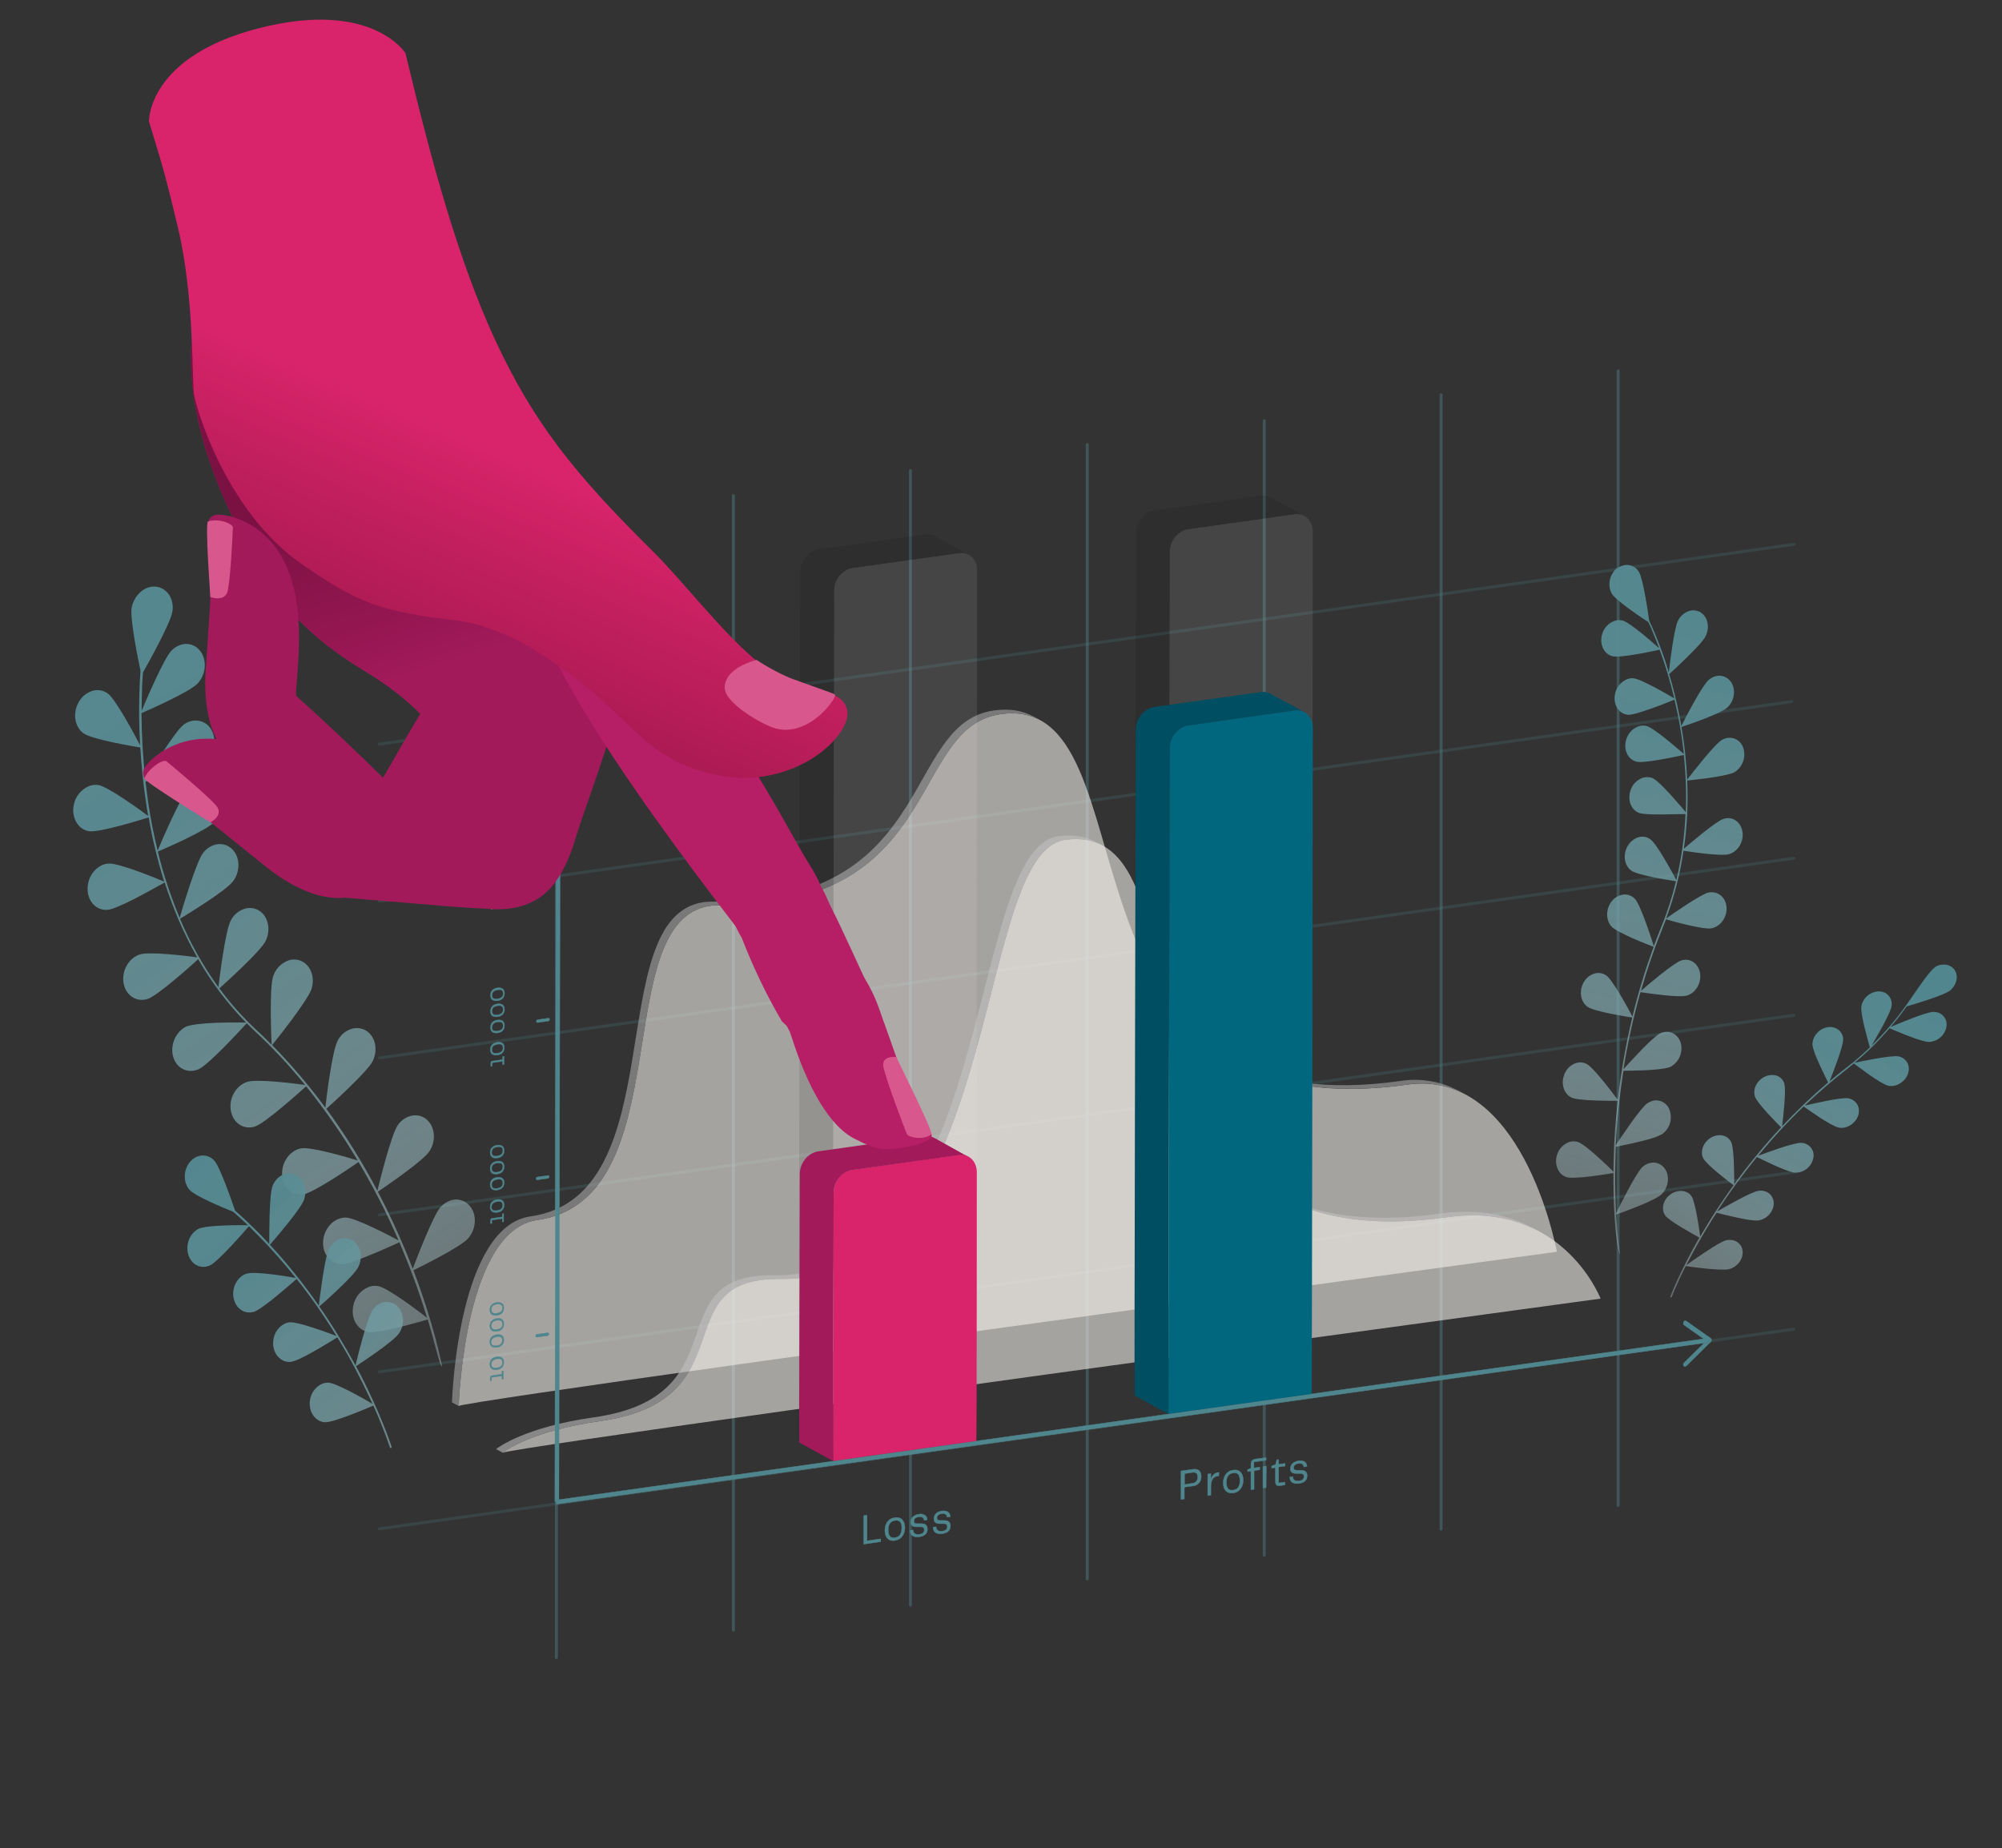<?xml version="1.0" encoding="utf-8"?>
<!-- Generator: Adobe Illustrator 23.0.6, SVG Export Plug-In . SVG Version: 6.00 Build 0)  -->
<svg version="1.1" id="Calque_1" xmlns="http://www.w3.org/2000/svg" xmlns:xlink="http://www.w3.org/1999/xlink" x="0px" y="0px"
	 viewBox="0 0 1200 1108" style="enable-background:new 0 0 1200 1108;" xml:space="preserve">
<rect x="0" y="0" width="1200" height="1108" fill="#333333" stroke="none"/>
<style type="text/css">
	.st0{opacity:0.4;}
	.st1{fill:none;stroke:#4F868E;stroke-width:1.78;stroke-linecap:round;stroke-miterlimit:10;}
	
		.st2{opacity:0.5;fill:none;stroke:#4F868E;stroke-width:1.78;stroke-linecap:round;stroke-miterlimit:10;enable-background:new    ;}
	.st3{fill:url(#SVGID_1_);}
	.st4{fill:url(#SVGID_2_);}
	.st5{fill:url(#SVGID_3_);}
	.st6{fill:url(#SVGID_4_);}
	.st7{opacity:0.6;}
	.st8{fill:#F2EEEA;}
	.st9{fill:#A8A8A8;}
	.st10{fill:#BFBFBF;}
	.st11{fill:#4F868E;stroke:#4F868E;stroke-width:0.22;stroke-miterlimit:10;}
	.st12{opacity:0.1;}
	.st13{fill:#D9246B;}
	.st14{fill:#A31A5A;}
	.st15{fill:#00677F;}
	.st16{fill:#004E61;}
	.st17{fill:url(#SVGID_5_);}
	.st18{fill:#B61E65;}
	.st19{fill:#D8578D;}
	.st20{fill:url(#SVGID_6_);}
</style>
<g>
	<g>
		<g class="st0">
			<line class="st1" x1="333.5" y1="313.5" x2="333.5" y2="993.7"/>
			<line class="st1" x1="439.6" y1="297.1" x2="439.6" y2="977.2"/>
			<line class="st1" x1="545.7" y1="282.1" x2="545.7" y2="962.3"/>
			<line class="st1" x1="651.7" y1="266.5" x2="651.7" y2="946.6"/>
			<line class="st1" x1="757.8" y1="252.2" x2="757.8" y2="932.4"/>
			<line class="st1" x1="863.8" y1="236.6" x2="863.8" y2="916.7"/>
			<line class="st1" x1="969.9" y1="222.4" x2="969.9" y2="902.5"/>
		</g>
		<g class="st0">
			<line class="st2" x1="227.4" y1="916.5" x2="1075.1" y2="796.8"/>
			<line class="st2" x1="227.4" y1="822.4" x2="1075.2" y2="702.7"/>
			<line class="st2" x1="227.4" y1="728.3" x2="1075.2" y2="608.6"/>
			<line class="st2" x1="227.4" y1="634.2" x2="1075.2" y2="514.5"/>
			<line class="st2" x1="227.4" y1="540.2" x2="1073.9" y2="420.6"/>
			<line class="st2" x1="227.4" y1="446.1" x2="1075.4" y2="326.3"/>
		</g>
		
			<linearGradient id="SVGID_1_" gradientUnits="userSpaceOnUse" x1="-89.999" y1="820.47" x2="370.601" y2="98.54" gradientTransform="matrix(1 0 0 -1 0 1016)">
			<stop  offset="0" style="stop-color:#4F868E"/>
			<stop  offset="0.23" style="stop-color:#538890;stop-opacity:0.98"/>
			<stop  offset="0.4" style="stop-color:#5E9098;stop-opacity:0.91"/>
			<stop  offset="0.54" style="stop-color:#719EA4;stop-opacity:0.8"/>
			<stop  offset="0.68" style="stop-color:#8DB0B6;stop-opacity:0.65"/>
			<stop  offset="0.8" style="stop-color:#B0C9CC;stop-opacity:0.45"/>
			<stop  offset="0.92" style="stop-color:#DBE6E8;stop-opacity:0.2"/>
			<stop  offset="1" style="stop-color:#FFFFFF;stop-opacity:0"/>
		</linearGradient>
		<path class="st3" d="M88.8,352.2c1.5-0.5,3.1-0.7,4.7-0.5c6.7,0.7,11.1,7.5,9.8,15.1c-1.1,6.7-14.2,30.4-17.6,36.3
			c-0.3,3.4-0.8,11.6-0.8,23c2.7-6.5,13.3-31.2,17.8-36c1.5-1.6,3.4-2.8,5.4-3.5c4.3-1.5,9-0.1,11.8,3.5c4.3,5.4,3.7,14.2-1.5,19.7
			c-4.7,5-29.2,15.8-33.6,17.7c0.1,13.4,0.9,26.8,2.3,40.1c3.1-5.2,17.7-29.1,22.9-33.1c1.1-0.9,2.4-1.6,3.8-2
			c5-1.7,10.6,0.5,13,5.2c3.4,6.2,1.5,15-4.4,19.4c-1.8,1.3-5.7,2.9-10.3,4.5c-9.4,3.2-21.9,6.2-24.9,6.9c0.5,4,1,8.1,1.6,12.4
			c1.5,10,3.4,19.7,5.7,29c2.2-5.3,13.5-31.7,18.2-36.6c1.5-1.6,3.3-2.8,5.4-3.5c4.3-1.6,9.1-0.2,11.9,3.4
			c4.3,5.4,3.6,14.2-1.6,19.7c-4.8,5-29.7,15.9-33.8,17.6c3.3,13.6,7.7,26.8,13.1,39.7c1.5-5.2,9.8-33.1,13.9-38.7
			c1.7-2.3,4-4,6.6-4.9c3.7-1.3,7.8-0.5,10.7,2.2c5,4.6,5.4,13.4,0.8,19.5c-4.2,5.7-28.1,20.2-31.8,22.5c6.1,14.5,13.8,28.2,23,41
			c0.8-6.7,4.2-33.6,7.3-39.7c1.6-3.4,4.5-5.9,8-7.2c2.9-1,6.1-0.7,8.8,0.8c5.8,3.4,7.6,11.7,4.1,18.6c-3.2,6.2-23.4,24.4-27.6,28.2
			c6.5,8.9,13.8,17.1,21.8,24.6c3.3,3,6.4,6.1,9.5,9.2c-0.2-4.2-1.4-34,0.9-40.9c1.3-4.4,4.7-8,9.1-9.6c2.2-0.8,4.6-0.8,6.8-0.1
			c6.3,2.1,9.5,9.8,7.1,17.2c-2.3,7-21.4,30.9-23.6,33.6c11.5,11.7,22.2,24.3,31.9,37.5c0.7-6.3,4.1-33.8,7.3-39.9
			c1.6-3.4,4.5-6,8.1-7.2c2.9-1,6.1-0.7,8.8,0.8c5.8,3.4,7.6,11.7,4.1,18.6c-3.2,6.2-23.8,24.9-27.7,28.4
			c11.4,15.6,21.6,32,30.6,49.1c1.4-5.8,8.3-33.4,12.1-39.1c1.7-2.6,4.2-4.5,7.1-5.5c3.5-1.2,7.4-0.6,10.2,1.8
			c5.2,4.3,6,13,1.7,19.3c-3.9,5.8-26.8,21.4-30.8,24.1c6.6,12.6,12,24.4,16.4,35c1.6,3.8,3.1,7.6,4.5,11.2
			c2.4-6.3,12.2-31.9,16.6-36.9c1.6-1.8,3.6-3.2,5.9-4c4.1-1.5,8.6-0.3,11.5,3c4.6,5.2,4.2,14-0.8,19.7
			c-4.5,5.1-27.9,16.7-32.8,19.1c12.7,33.5,17.2,57.4,17.2,57.7c-1.3,0.2-3.4-10.7-8.6-28.2c-4.5,1.3-29.7,8.6-35.7,7.5
			c-6.6-1.2-10.6-8.3-8.9-15.9c1-5.1,4.6-9.4,9.5-11.2c1.7-0.6,3.6-0.7,5.4-0.4c5.8,1,24.8,15.5,29.3,19c-3.4-11.2-8.1-24.9-14.4-40
			c-0.7-1.7-1.5-3.5-2.2-5.3c-3.5,1.6-17.8,8.2-27.4,11.4c-2.4,0.9-4.8,1.5-7.4,1.7c-6.7-0.1-11.6-6.4-10.9-14.1
			c0.6-6.2,4.6-11.5,9.8-13.2c1.2-0.4,2.4-0.6,3.7-0.6c5.9,0.1,26.5,10.9,31.7,13.7c-7-16.2-15-31.9-24-47
			c-4.1,2.9-24.2,16.5-31.6,19c-0.4,0.1-0.8,0.2-1.2,0.3c-6.8,1.2-12.6-4-13-11.6c-0.4-7,3.9-13.5,9.8-15.5c0.5-0.2,1.1-0.3,1.7-0.4
			c5.9-1,28.2,5.5,33.8,7.3c-9.2-15.5-19.6-30.4-30.9-44.5c-3.9,3.5-24.6,22.1-30.6,24.1c-6.7,2.2-13.1-1.9-14.5-9.3
			s2.9-15.1,9.6-17.4c5.9-2,29.2,1,34.9,1.8c-9.4-11.5-19.5-22.4-30.4-32.5c-1.6-1.5-3.1-3-4.6-4.5c-3.1,3.4-22.8,24.8-28.7,27.5
			c-0.4,0.2-0.9,0.4-1.3,0.5c-6.1,2-12.2-1.3-14.1-7.9c-2-7.1,1.6-15.2,8-18.2c7.9-2.7,30.9-2.4,35.7-2.3
			c-11.2-11.4-20.8-24.2-28.7-38c-4.7,4.3-24.3,21.8-30.2,23.8c-6.7,2.2-13.1-1.9-14.5-9.2s2.9-15.2,9.6-17.4
			c5.7-1.9,28.1,0.8,34.5,1.7c-4.1-7.2-7.7-14.5-11-22.1c-3.1-7.3-6-15-8.5-22.8c-3.4,1.9-22.4,12.8-31.2,15.7c-1,0.4-2,0.6-3,0.7
			c-6.8,0.6-12.2-5.2-12-12.9c0.1-6.6,4.3-12.5,9.8-14.3c0.9-0.3,1.8-0.5,2.7-0.5c6.1-0.5,29.1,9,33.4,10.8
			c-3.9-12.6-7.1-25.5-9.3-38.5c-4.4,1.4-29.6,9.2-35.7,8.3c-6.6-1-10.7-8.1-9.2-15.7c0.9-5.2,4.6-9.6,9.5-11.5
			c1.7-0.6,3.5-0.7,5.2-0.5c5.9,0.9,25.8,15.5,29.9,18.5c-0.5-2.7-0.9-5.5-1.3-8.2c-1.8-11.7-2.8-22.8-3.4-32.8
			c-4.4-0.7-29.3-4.9-34.2-8.6c-5.4-4-6.5-12.6-2.4-19.2c1.7-2.8,4.3-4.9,7.4-6c3.3-1.2,7-0.6,9.8,1.5c4.7,3.5,16.3,25.2,19.3,31
			c-0.9-14.9-0.8-29.8,0.2-44.7c-1.6-7.5-6.4-31.4-5.3-37.9C80.1,358.5,84,353.8,88.8,352.2z"/>
		
			<linearGradient id="SVGID_2_" gradientUnits="userSpaceOnUse" x1="1056.756" y1="848.845" x2="916.287" y2="151.415" gradientTransform="matrix(1 0 0 -1 0 1016)">
			<stop  offset="0" style="stop-color:#4F868E"/>
			<stop  offset="0.23" style="stop-color:#538890;stop-opacity:0.98"/>
			<stop  offset="0.4" style="stop-color:#5E9098;stop-opacity:0.91"/>
			<stop  offset="0.54" style="stop-color:#719EA4;stop-opacity:0.8"/>
			<stop  offset="0.68" style="stop-color:#8DB0B6;stop-opacity:0.65"/>
			<stop  offset="0.8" style="stop-color:#B0C9CC;stop-opacity:0.45"/>
			<stop  offset="0.92" style="stop-color:#DBE6E8;stop-opacity:0.2"/>
			<stop  offset="1" style="stop-color:#FFFFFF;stop-opacity:0"/>
		</linearGradient>
		<path class="st4" d="M972.5,339.1c3.8-1.3,8,0.3,9.9,3.8c2.4,4,5.3,23.1,6.1,29.1c4.7,10.1,8.7,20.5,11.8,31.2
			c0.6-5.5,3.1-26.4,5.5-31.1c1.3-2.7,3.7-4.8,6.5-5.8c2.2-0.7,4.7-0.5,6.7,0.6c4.6,2.6,6.1,9.1,3.3,14.6c-2.5,5-18.9,20-21.8,22.6
			c2.2,7.3,4.3,15.6,6.1,24.7c0.4,2.2,0.8,4.3,1.2,6.4c2.1-4.2,12.3-24,16.3-27.5c1.1-1,2.4-1.7,3.8-2.2c3.6-1.2,7.6,0.2,9.7,3.4
			c3.1,4.6,2,11.5-2.4,15.4c-4,3.6-23.9,10.4-27.3,11.5c1.8,10.4,2.9,21,3.4,31.6c2.6-3.4,16.3-21.2,20.8-23.8
			c0.6-0.4,1.3-0.7,2-0.9c4.4-1.4,9.1,0.9,10.7,5.3c2,5.5-0.1,11.7-5.1,14.9c-0.7,0.4-1.5,0.7-2.3,0.9c-6.9,2.2-23.2,3.8-26.1,4.1
			c0.3,6.8,0.3,13.5,0,20.1c-0.3,7-1,14-2,20.8c4.3-3.7,19.3-16.5,23.8-17.9c5.3-1.7,10.3,1.7,11.3,7.6s-2.5,11.8-7.8,13.5
			c-4.7,1.5-23-1.3-27.5-2c-2,13.8-5.5,27.4-10.4,40.6c3.3-2.3,19.5-13.7,25.1-15.5c6-1.2,10.6,2.8,11.1,8.7
			c0.4,5.6-3.1,10.9-7.9,12.4c-0.3,0.1-0.7,0.2-1,0.3c-4.9,1-24.4-4.5-27.4-5.4c-0.7,1.8-1.4,3.6-2.1,5.4
			c-5,12.3-9.3,24.8-12.9,37.5c3.8-3.3,19.5-16.7,24.1-18.2c5.3-1.7,10.3,1.7,11.3,7.5s-2.5,11.9-7.8,13.5c-4.8,1.5-24.2-1.5-27.9-2
			c-4.3,15.2-7.7,30.6-10.2,46.2c3.5-3.9,17.5-19.4,22-21.5c0.4-0.2,0.8-0.4,1.3-0.5c4.7-1.5,9.4,1,11,6.1c1.6,5.7-1,11.7-6.2,14.5
			c-0.3,0.1-0.6,0.3-0.9,0.3c-5.8,1.9-23.6,2-27.2,2c-2.3,14.8-3.9,29.7-4.6,44.6c3-4.5,14.7-22.1,18.8-25c0.8-0.6,1.8-1.1,2.8-1.4
			c4.1-1.4,8.5,0.6,10.3,4.5c2.4,5.4,0.8,11.7-4,15.2c-1.8,1-3.7,1.8-5.6,2.4c-7.5,2.4-19.4,4.7-22.2,5.3c-0.1,1.6-0.2,3.2-0.2,4.8
			c-0.5,13.7-0.2,25.5,0.3,35c2.3-4.7,11.9-24,15.7-27.6c1.1-1.1,2.5-1.9,3.9-2.3c3.6-1.2,7.5,0.1,9.6,3.2
			c3.2,4.5,2.2,11.5-2.1,15.5c-3.9,3.7-23.6,10.8-27.1,12c0.8,14.8,2.3,23.5,2.3,23.6c-1.1,0.1-4.2-18.8-3.9-48.5
			c-4.1,0.7-23.6,3.9-28.1,2.5c-5-1.6-7.5-7.6-5.7-13.4c1.1-3.6,3.8-6.4,7.3-7.7c1.7-0.5,3.5-0.5,5.2,0c4.4,1.4,18,14.5,21.3,17.8
			c0-3.2,0.1-6.6,0.2-10c0.3-9.5,1-20.5,2.4-32.5c-3.5,0-23.7,0.2-27.9-2c-4.7-2.4-6.4-8.8-3.9-14.4c1.3-2.9,3.7-5.2,6.7-6.2
			c2.1-0.7,4.4-0.5,6.4,0.5c4.2,2.1,16.2,18.2,18.7,21.5c1.9-16.6,4.8-33.1,8.7-49.3c-3.7-0.6-23.1-3.6-26.9-6.5
			c-4.3-3.1-5.2-9.9-2-15c1.4-2.3,3.5-4,6-4.8c2.5-0.8,5.3-0.4,7.5,1.2c3.8,2.8,13.4,20.5,15.5,24.5c3.4-14.2,7.7-28.1,12.7-41.8
			c-2.2-0.8-21.9-8.4-25.3-12.2c-3.6-4-3.4-11,0.5-15.5c1.3-1.5,2.9-2.6,4.8-3.2c3.2-1.1,6.7-0.2,8.9,2.3
			c3.4,3.7,10.3,25.2,11.2,28.2c1.4-3.7,2.8-7.4,4.3-11.1c3.7-9,6.7-18.3,9-27.8c-4-0.6-23-3.6-26.8-6.4c-4.3-3.1-5.2-9.9-2-15
			c1.4-2.3,3.5-4,6-4.9c2.6-0.9,5.4-0.4,7.5,1.2c3.8,2.7,13.2,20,15.5,24.3c3.1-12.9,4.9-26.1,5.5-39.4c-3.2-0.3-23.8,1-28.2-0.9
			c-4.8-2.1-6.8-8.4-4.5-14.1c1.2-3.2,3.8-5.6,7-6.8c1.9-0.6,4.1-0.6,6,0.2c4.4,1.9,17.4,17.5,19.9,20.4c0.4-11.4,0-22.9-1.2-34.3
			c-3.3,0.7-23.7,5.2-28.4,4c-5.1-1.3-7.9-7.1-6.2-13c1-3.8,3.8-6.9,7.5-8.2c1.5-0.5,3.2-0.6,4.7-0.2c4.6,1.2,19.4,14.2,22.4,16.8
			c-0.8-7.7-2-15.4-3.5-23.1c-0.7-3.3-1.4-6.4-2.1-9.5c-2.3,1-11.9,4.9-19.3,7.2c-3.7,1.2-6.8,2-8.4,1.9c-5.3-0.3-8.9-5.5-8.1-11.5
			c0.5-4.5,3.5-8.4,7.8-10c1-0.3,2.1-0.5,3.2-0.4c4.7,0.3,21.2,10,24.7,12.1c-2.4-9.9-5.3-19.7-8.8-29.2c-3.6,0.8-23.6,5.1-28.3,3.9
			c-5.1-1.3-7.9-7.2-6.2-13.1c1-3.8,3.8-6.8,7.5-8.1c1.5-0.5,3.2-0.6,4.8-0.2c4.4,1.1,18.3,13.4,21.9,16.6c-3-8-5.4-13.5-6.5-15.7
			c-3.9-2.5-19.3-12.8-21.8-16.9c-2.9-4.8-1.5-11.7,3-15.4C970.1,340.2,971.3,339.5,972.5,339.1z"/>
		
			<linearGradient id="SVGID_3_" gradientUnits="userSpaceOnUse" x1="1188.693" y1="498.898" x2="970.693" y2="189.268" gradientTransform="matrix(1 0 0 -1 0 1016)">
			<stop  offset="0" style="stop-color:#4F868E"/>
			<stop  offset="0.23" style="stop-color:#538890;stop-opacity:0.98"/>
			<stop  offset="0.4" style="stop-color:#5E9098;stop-opacity:0.91"/>
			<stop  offset="0.54" style="stop-color:#719EA4;stop-opacity:0.8"/>
			<stop  offset="0.68" style="stop-color:#8DB0B6;stop-opacity:0.65"/>
			<stop  offset="0.8" style="stop-color:#B0C9CC;stop-opacity:0.45"/>
			<stop  offset="0.92" style="stop-color:#DBE6E8;stop-opacity:0.2"/>
			<stop  offset="1" style="stop-color:#FFFFFF;stop-opacity:0"/>
		</linearGradient>
		<path class="st5" d="M1167,578.4c1.8,0.4,3.4,1.4,4.5,2.9c2.7,3.8,1.3,9.4-2.9,12.7c-3.8,2.8-21.5,8.1-25.7,9.3
			c-3.1,4.3-6.3,8.4-9.7,12.4c4.3-1.9,21.3-9,25.6-9.1c0.7,0,1.4,0.1,2.1,0.2c3.9,0.8,6.5,4.6,5.8,8.6c-0.8,5.1-5.1,8.9-10.3,9.2
			c-0.8,0-1.7-0.1-2.5-0.3c-6.3-1.4-18.8-6.8-21.3-7.9c-6.4,7.5-13.4,14.4-21,20.7c3.9-0.8,22.3-4.7,26.5-3.8
			c4.8,1.1,7.2,5.7,5.5,10.5s-7,8-11.7,7.1c-4.5-1-18.6-11.8-20.7-13.4c-1.3,1.1-2.6,2.1-3.9,3.2c-8.9,6.9-17.4,14.3-25.6,22.1
			c4.3-1,22.1-5.2,26.3-4.4c4.9,1.1,7.3,5.6,5.8,10.3s-6.8,8.2-11.6,7.3c-4.8-1-18.5-10.9-21.1-12.7c-9.7,9.3-18.8,19.2-27.3,29.6
			c4.5-1.7,21.5-8,25.8-7.8c0.5,0,1.1,0.1,1.6,0.2c4,0.9,6.6,4.8,5.7,8.9c0,0,0,0.1,0,0.1c-1.1,5.1-5.5,8.7-10.7,8.7
			c-0.5,0-1-0.1-1.5-0.2c-5.7-1.3-18.8-7.8-21.6-9.2c-8.6,10.5-16.6,21.4-23.9,32.7c4.1-2.4,20.2-11.7,24.7-12.4
			c1.1-0.2,2.3-0.2,3.4,0.1c3.5,0.7,5.9,3.8,5.9,7.3c0,4.9-4,9.5-9.1,10.3c-2.5,0.4-8.7-0.7-14.4-2c-4.9-1.1-9.4-2.2-10.8-2.6
			c-0.9,1.4-1.8,2.8-2.7,4.2c-6.5,10.4-11.6,19.7-15.4,27.2c3.8-2.7,19.2-13.6,23.6-14.8c1.4-0.4,2.9-0.4,4.3-0.1
			c3.1,0.6,5.5,3.2,5.8,6.3c0.6,4.8-3,9.7-8,11c-4.6,1.2-22.8-1.3-26.1-1.8c-5.7,11.3-8.3,18.3-8.3,18.4c-0.1,0.3-0.4,0.4-0.6,0.4
			c-0.2-0.1-0.4-0.3-0.3-0.5c0,0,0,0,0-0.1c0.1-0.2,5.5-14.5,17.4-35.3c-2.9-1.6-18.2-9.9-20.5-13.3c-2.6-3.8-1.2-9.5,3.2-12.6
			c2.3-1.7,5.2-2.4,8-1.9c1.9,0.4,3.5,1.4,4.6,3c2.3,3.3,4.7,20.1,5.2,24.2c2-3.4,4.1-6.9,6.4-10.6c3.8-6.1,8.4-12.9,13.6-20.2
			c-2.6-1.9-16.4-12.4-18.2-16.2c-2-4.2,0.1-9.7,4.8-12.4c2.1-1.2,4.6-1.7,6.9-1.2c2.2,0.5,4.1,1.9,5.1,4c1.8,3.7,1.8,21.1,1.8,25.2
			c8.7-11.9,18-23.3,28.1-34.1c-2.3-2.3-14.4-14.4-15.7-18.5c-1.4-4.5,1.3-9.8,6.2-12c1.8-0.8,3.9-1.1,5.9-0.7
			c2.6,0.5,4.7,2.4,5.5,4.9c1.3,3.9-0.8,21.5-1.3,25.7c8.7-9.3,17.9-18.1,27.6-26.3c-1.5-3-9.3-18.3-9.4-22.7
			c-0.1-4.9,3.9-9.5,9-10.4c1.1-0.2,2.3-0.2,3.5,0.1c3.4,0.7,5.9,3.7,5.9,7.2c0.1,4.2-6.4,20.7-8.2,25.2c3.4-2.9,6.9-5.8,10.6-8.6
			c4.7-3.7,9.3-7.6,13.6-11.8c-0.9-3.2-5.8-20.1-5.1-24.6c0.9-5.1,5.3-8.8,10.4-9c0.7,0,1.3,0.1,1.9,0.2c4,0.8,6.5,4.7,5.8,8.7
			c-0.6,4.1-9.1,18.8-12,23.7c7.8-7.7,15-16,21.3-25c3.6-5.1,12.8-19.1,16.3-21.7C1161.2,578.5,1164.2,577.9,1167,578.4z"/>
		
			<linearGradient id="SVGID_4_" gradientUnits="userSpaceOnUse" x1="669.504" y1="-253.012" x2="855.694" y2="-718.502" gradientTransform="matrix(0.94 -0.33 -0.33 -0.94 -678.01 590.05)">
			<stop  offset="0" style="stop-color:#4F868E"/>
			<stop  offset="0.23" style="stop-color:#538890;stop-opacity:0.98"/>
			<stop  offset="0.4" style="stop-color:#5E9098;stop-opacity:0.91"/>
			<stop  offset="0.54" style="stop-color:#719EA4;stop-opacity:0.8"/>
			<stop  offset="0.68" style="stop-color:#8DB0B6;stop-opacity:0.65"/>
			<stop  offset="0.8" style="stop-color:#B0C9CC;stop-opacity:0.45"/>
			<stop  offset="0.92" style="stop-color:#DBE6E8;stop-opacity:0.2"/>
			<stop  offset="1" style="stop-color:#FFFFFF;stop-opacity:0"/>
		</linearGradient>
		<path class="st6" d="M117.6,693.6c3.7-1.8,8.1-0.9,10.8,2.1c3.5,3.8,10.7,24.8,12.5,30c7.3,6.5,14.2,13.2,20.5,20
			c0-5-0.1-29,1.9-34.5c1-3,3.2-5.5,6-6.9c2.3-1.2,5.1-1.2,7.5-0.2c5.2,2.2,7.6,9,5.4,15.2c-2,5.6-17.6,23.7-20.4,26.9
			c10.6,11.5,20.4,23.7,29.3,36.5c0.6-5,3.5-28.9,6.1-34.1c1.1-2.3,3-4.2,5.3-5.4c2.8-1.4,6.1-1.2,8.8,0.4
			c4.9,3.1,6.4,10.3,3.4,16.1c-2.7,5.3-20.2,20.8-23.3,23.5c7.9,11.4,15.1,23.2,21.7,35.4c1.1-4.6,6.9-28.4,10.2-33.2
			c1.1-1.7,2.7-3.1,4.5-4c3.3-1.6,7.3-1.1,10,1.3c4.4,3.9,5,11.3,1.4,16.6c-3.3,4.9-22.6,17.6-25.8,19.7
			c14.7,27.5,21.2,48,21.3,48.2c0.1,0.3,0,0.7-0.3,0.8c-0.3,0.1-0.6,0-0.7-0.3c0,0,0,0,0-0.1c-2.9-8.5-6.2-16.8-9.9-25
			c-4.1,1.8-23.9,10.2-29,10c-5.6-0.3-9.7-5.9-9.1-12.4c0.3-4.4,2.9-8.3,6.8-10.4c1.4-0.7,3-1,4.5-0.9c4.8,0.3,21.6,9.9,26.3,12.7
			c-3-6.5-6.6-14-10.9-22.1c-2.9-5.5-6.3-11.4-10.2-17.8c-2.7,1.7-14.1,8.8-21.8,12.5c-1.9,1-3.9,1.7-6,2.2
			c-5.7,0.6-10.4-4.2-10.7-10.7c-0.2-5.3,2.7-10.1,6.8-12.1c1-0.5,2-0.8,3.1-0.9c4.9-0.5,23.4,6.4,28.1,8.2
			c-7.3-11.9-15.2-23.3-23.9-34.2c-3.1,2.7-18.7,16.5-24.6,19.3c-0.3,0.2-0.7,0.3-1,0.4c-5.6,1.7-11-2-12.2-8.4
			c-1.1-5.8,1.9-11.8,6.6-14c0.4-0.2,0.9-0.4,1.4-0.5c4.9-1.5,24.5,1.7,29.3,2.6c-8.7-10.9-18.1-21.3-28.1-31
			c-3,3.5-18.4,21.1-23.2,23.4c-5.4,2.6-11.2-0.2-13.1-6.3s0.9-13,6.2-15.6c4.7-2.2,24.5-2.2,29.5-2.1c-2.9-2.7-5.8-5.5-8.9-8.1
			c-5.5-2.2-22.6-9.3-26-13c-4-4.4-3.9-11.9,0.1-16.8C114.8,695.4,116.1,694.3,117.6,693.6z"/>
		<g class="st7">
			<path class="st8" d="M599.8,428.1c95.5-13.4,21.2,253.4,243.9,222.1c68-9.5,88.4,94.7,89.5,100.2c-14.6,2-292.5,39.7-487.6,67.1
				c-97.6,13.7-170.7,24.4-170.7,25.4c0.2-5.3,4.3-105.5,47-111.5c86.8-12.2,41.9-179.7,103.9-188.4c1.9-0.3,3.8-0.4,5.8-0.3
				c10.3,0.2,20.6-0.4,30.8-1.8C562.7,526.8,549,435.2,599.8,428.1z"/>
			<path class="st9" d="M874.7,654.1c-10.7-5.8-23.1-8-35.1-6.1c-45.2,6.4-78.2,0.4-102.8-13l4.1,2.2c24.6,13.4,57.6,19.3,102.8,13
				c12.1-1.9,24.4,0.3,35.1,6.1L874.7,654.1z"/>
			<path class="st9" d="M595.8,425.9c-50.8,7.1-37.1,98.7-137.4,112.8c-10.2,1.4-20.5,2-30.8,1.8c-1.9,0-3.8,0.1-5.7,0.3
				c-62,8.7-17.1,176.2-103.9,188.4c-42.8,6-46.9,106.2-47.1,111.5l4.1,2.2c0.2-5.3,4.3-105.5,47-111.5
				c86.8-12.2,41.9-179.7,103.9-188.4c1.9-0.3,3.8-0.4,5.8-0.3c10.3,0.2,20.6-0.4,30.8-1.8c100.3-14.1,86.6-105.7,137.4-112.8
				c9.4-1.3,17.2,0.1,23.7,3.6l-4.1-2.2C612.9,426,605.2,424.6,595.8,425.9z"/>
		</g>
		<g class="st7">
			<path class="st8" d="M867.3,729.7c68-9.6,90.9,45.9,92.1,48.8c-14.6,2-292.5,39.7-487.6,67.1c-95.4,13.4-167.4,23.9-170.6,25.3
				c1.5-1.2,17.8-13.3,58.5-19c83.8-11.8,43.2-77.1,95.9-84.5c3.9-0.5,7.9-0.7,11.9-0.7c4.9,0.1,9.8-0.2,14.7-0.9
				C600.4,749.2,585,511,638.3,503.5C733.8,490.1,644.7,761,867.3,729.7z"/>
			<path class="st10" d="M918.9,736.2c-13.7-7.5-32-12-55.6-8.7c-43.8,6.2-75.5,0.6-99-12.1l4.1,2.2c23.4,12.8,55.2,18.3,99,12.1
				c23.7-3.3,41.9,1.2,55.6,8.7L918.9,736.2z"/>
			<path class="st10" d="M634.3,501.3c-53.4,7.5-38,245.7-156.1,262.3c-4.9,0.7-9.8,1-14.7,0.9c-4-0.1-7.9,0.1-11.9,0.7
				c-52.6,7.4-12.1,72.7-95.8,84.5c-40.7,5.7-57,17.9-58.5,19l4.1,2.2c1.5-1.2,17.8-13.3,58.5-19c83.8-11.8,43.2-77.1,95.9-84.5
				c3.9-0.5,7.9-0.7,11.9-0.7c4.9,0.1,9.8-0.2,14.7-0.9C600.4,749.2,585,511,638.3,503.5c9.1-1.3,16.5,0,22.6,3.4l-4.1-2.2
				C650.8,501.3,643.3,500.1,634.3,501.3z"/>
		</g>
		<path class="st11" d="M1023.2,802.2c0.5-0.1,1.1,0.2,1.2,0.8c0,0.1,0,0.2,0,0.3c0,0.7-0.5,1.3-1.2,1.5l-2,0.3l-687.3,96.6
			c-1.2-1.9-0.7-2.5-0.1-2.5l687.5-96.6L1023.2,802.2z"/>
		<g>
			<path class="st11" d="M334.8,339.2l1.2,1.5L335,899l-1.2,0.2c-0.6,0.1-1.1,0.6-1.2,1.2l1-559.4L334.8,339.2z"/>
			<path class="st11" d="M334.8,335.8c0.4-0.1,0.7,0.1,0.9,0.4l11.4,14.2c0.4,0.6,0.3,1.4-0.2,1.8c-0.2,0.2-0.5,0.3-0.7,0.4
				c-0.4,0.1-0.7-0.1-0.9-0.4l-9.3-11.5l-1.2-1.5l-1.2,1.8l-9.3,14.1c-0.2,0.3-0.6,0.6-0.9,0.6c-0.3,0-0.5,0-0.7-0.2
				c-0.5-0.4-0.6-1.2-0.2-1.8l11.5-17.4C334.1,336.1,334.4,335.9,334.8,335.8z"/>
		</g>
		<path class="st11" d="M333.2,901.7c0.2,0.1,0.3,0.1,0.5,0h0.1h-0.1C333.6,901.7,333.4,901.7,333.2,901.7z"/>
		<path class="st11" d="M328.2,799c0.4,0,0.7,0.2,0.8,0.6c0,0,0,0.1,0,0.1c0,0.5-0.3,0.9-0.8,1l-6.3,0.9c-0.4,0.1-0.7-0.2-0.8-0.6
			c0,0,0-0.1,0-0.1c0-0.5,0.3-0.9,0.8-1L328.2,799z"/>
		<path class="st11" d="M328.4,704.7c0.4-0.1,0.7,0.2,0.8,0.6c0,0,0,0.1,0,0.1c0,0.5-0.3,0.9-0.8,1l-6.3,0.9
			c-0.4,0.1-0.7-0.2-0.8-0.6c0,0,0-0.1,0-0.1c0-0.5,0.3-0.9,0.8-1L328.4,704.7z"/>
		<path class="st11" d="M328.6,610.4c0.4-0.1,0.7,0.2,0.8,0.6c0,0,0,0.1,0,0.1c0,0.5-0.3,0.9-0.8,1l-6.3,0.9c-0.4,0-0.7-0.2-0.8-0.6
			c0,0,0-0.1,0-0.1c0-0.5,0.3-0.9,0.8-1L328.6,610.4z"/>
		<path class="st11" d="M328.7,516.1c0.4-0.1,0.7,0.2,0.8,0.6c0,0,0,0.1,0,0.1c0,0.5-0.3,0.9-0.8,1l-6.3,0.9
			c-0.4,0.1-0.7-0.2-0.8-0.6c0,0,0-0.1,0-0.1c0-0.5,0.3-0.9,0.8-1L328.7,516.1z"/>
		<path class="st11" d="M328.9,421.8c0.4-0.1,0.7,0.2,0.8,0.6c0,0,0,0.1,0,0.1c0,0.5-0.3,0.9-0.8,1l-6.3,0.9c-0.4,0-0.7-0.2-0.8-0.6
			c0,0,0-0.1,0-0.1c0-0.5,0.3-0.9,0.8-1L328.9,421.8z"/>
		<polygon class="st11" points="519.7,908.3 519.7,923.7 527.9,922.5 527.9,924.2 517.7,925.7 517.7,908.6 		"/>
		<path class="st11" d="M536.4,909.8c4-0.6,6,2.2,6,6s-2,7.1-6,7.7s-6-2.1-6-6S532.3,910.3,536.4,909.8z M536.4,921.8
			c2.7-0.4,4-2.1,4.1-5.7s-1.3-5-4-4.6s-4.1,2.1-4.1,5.7S533.7,922.2,536.4,921.8"/>
		<path class="st11" d="M550.8,907.7c3.1-0.4,4.9,1,5,3.4l-1.9,0.3c-0.1-1.3-1-2.4-3.2-2.1c-2,0.3-2.9,1.3-2.9,2.5
			c0,0.9,0.4,1.6,1.9,1.6h2.5c2.8,0,3.7,1.2,3.7,3.3c0,2.6-1.7,4.2-4.9,4.6c-3.9,0.5-5.5-1.2-5.5-3.9l1.8-0.2c0.1,1.7,1,3,3.8,2.6
			c2.1-0.3,2.9-1.2,2.9-2.7c0-1.2-0.7-1.8-2.2-1.8l-2.8,0c-2.1,0-3.2-1-3.2-3C546,909.9,547.8,908.2,550.8,907.7z"/>
		<path class="st11" d="M564.6,905.8c3.1-0.4,4.9,1,5,3.4l-1.9,0.3c-0.1-1.3-1-2.4-3.2-2.1c-2,0.3-2.9,1.3-2.9,2.5
			c0,0.9,0.4,1.6,1.9,1.6h2.5c2.7,0,3.7,1.2,3.7,3.3c0,2.6-1.7,4.2-4.9,4.6c-3.9,0.5-5.5-1.2-5.5-3.9l1.8-0.2c0.1,1.7,1,3,3.8,2.6
			c2.1-0.3,2.9-1.2,2.9-2.7c0-1.2-0.7-1.8-2.2-1.8H563c-2.1,0-3.2-1-3.2-3C559.8,907.9,561.6,906.2,564.6,905.8z"/>
		<path class="st11" d="M301.7,821.8v4.9l-0.8,0.1v-2l-6.3,0.9v2l-0.8,0.1V826c0-0.9,0.4-1.2,1-1.3l6.1-0.9V822L301.7,821.8z"/>
		<path class="st11" d="M297.8,813.4c2.4-0.3,4.2,0.6,4.2,3.3s-1.8,4.1-4.2,4.4s-4.2-0.6-4.2-3.3S295.4,813.7,297.8,813.4z
			 M297.8,820c2.2-0.3,3.4-1.3,3.4-3.2s-1.1-2.6-3.3-2.2s-3.4,1.3-3.4,3.2S295.5,820.3,297.8,820"/>
		<path class="st11" d="M297.8,800.1c2.4-0.3,4.2,0.6,4.2,3.2s-1.8,4.1-4.2,4.4s-4.2-0.6-4.2-3.3S295.5,800.4,297.8,800.1z
			 M297.8,806.7c2.2-0.3,3.3-1.3,3.3-3.2s-1.1-2.6-3.3-2.2s-3.3,1.3-3.4,3.2S295.5,807,297.8,806.7L297.8,806.7"/>
		<path class="st11" d="M297.8,790.4c2.4-0.3,4.2,0.6,4.2,3.3s-1.8,4.1-4.2,4.4s-4.2-0.6-4.2-3.3S295.5,790.8,297.8,790.4z
			 M297.8,797c2.2-0.3,3.4-1.3,3.4-3.2s-1.1-2.6-3.3-2.3s-3.4,1.3-3.4,3.2S295.6,797.3,297.8,797"/>
		<path class="st11" d="M297.8,780.8c2.4-0.3,4.2,0.6,4.2,3.3s-1.8,4.1-4.2,4.4s-4.2-0.6-4.2-3.3S295.5,781.1,297.8,780.8z
			 M297.8,787.3c2.2-0.3,3.4-1.3,3.4-3.2s-1.1-2.6-3.3-2.3s-3.4,1.3-3.4,3.2S295.6,787.7,297.8,787.3"/>
		<path class="st11" d="M301.9,727.5v4.9l-0.8,0.1v-2l-6.3,0.9v2l-0.8,0.1v-1.8c0-0.9,0.4-1.2,1-1.3l6.1-0.9v-1.8L301.9,727.5z"/>
		<path class="st11" d="M298,719.1c2.4-0.3,4.2,0.6,4.2,3.3s-1.8,4.1-4.2,4.4s-4.2-0.6-4.2-3.3S295.6,719.5,298,719.1z M298,725.7
			c2.2-0.3,3.3-1.3,3.3-3.2s-1.1-2.6-3.3-2.2s-3.3,1.3-3.4,3.2S295.7,726,298,725.7L298,725.7"/>
		<path class="st11" d="M298,705.8c2.4-0.3,4.2,0.6,4.2,3.2s-1.8,4.1-4.2,4.4s-4.2-0.6-4.2-3.3S295.6,706.1,298,705.8z M298,712.4
			c2.2-0.3,3.4-1.3,3.4-3.2s-1.1-2.6-3.3-2.2s-3.4,1.3-3.4,3.2S295.8,712.7,298,712.4"/>
		<path class="st11" d="M298,696.1c2.4-0.3,4.2,0.6,4.2,3.3s-1.8,4.1-4.2,4.4s-4.2-0.6-4.2-3.3S295.6,696.5,298,696.1z M298,702.7
			c2.2-0.3,3.3-1.3,3.4-3.2s-1.1-2.6-3.3-2.3s-3.4,1.3-3.4,3.2S295.8,703,298,702.7"/>
		<path class="st11" d="M298,686.5c2.4-0.3,4.2,0.6,4.2,3.3s-1.8,4.1-4.2,4.4s-4.2-0.6-4.2-3.3S295.7,686.8,298,686.5z M298,693
			c2.2-0.3,3.4-1.3,3.4-3.2s-1.1-2.6-3.3-2.3s-3.3,1.3-3.4,3.2S295.8,693.4,298,693"/>
		<path class="st11" d="M302.1,633.2v4.9l-0.8,0.1v-2l-6.3,0.9v2l-0.8,0.1v-1.8c0-0.9,0.4-1.3,1-1.3l6.1-0.9v-1.8L302.1,633.2z"/>
		<path class="st11" d="M298.1,624.8c2.4-0.3,4.2,0.6,4.2,3.3s-1.8,4.1-4.2,4.4s-4.2-0.6-4.2-3.3S295.8,625.2,298.1,624.8z
			 M298.1,631.4c2.2-0.3,3.4-1.3,3.4-3.2s-1.1-2.6-3.3-2.2s-3.4,1.3-3.4,3.2S295.9,631.7,298.1,631.4"/>
		<path class="st11" d="M298.2,611.5c2.4-0.3,4.2,0.6,4.2,3.3s-1.8,4.1-4.2,4.4s-4.2-0.6-4.2-3.3S295.8,611.8,298.2,611.5z
			 M298.2,618.1c2.2-0.3,3.4-1.3,3.4-3.2s-1.1-2.6-3.3-2.3s-3.3,1.3-3.4,3.2S295.9,618.4,298.2,618.1"/>
		<path class="st11" d="M298.2,601.8c2.4-0.3,4.2,0.6,4.2,3.3s-1.8,4.1-4.2,4.4s-4.2-0.5-4.2-3.3S295.8,602.2,298.2,601.8z
			 M298.2,608.4c2.2-0.3,3.4-1.3,3.4-3.2s-1.1-2.6-3.3-2.3s-3.4,1.3-3.4,3.2S295.9,608.7,298.2,608.4"/>
		<path class="st11" d="M298.2,592.2c2.4-0.3,4.2,0.6,4.2,3.3s-1.8,4.1-4.2,4.4s-4.2-0.6-4.2-3.3S295.9,592.5,298.2,592.2z
			 M298.2,598.8c2.2-0.3,3.4-1.3,3.4-3.2s-1.1-2.6-3.3-2.2s-3.4,1.3-3.4,3.2S296,599.1,298.2,598.8"/>
		<path class="st11" d="M302.3,539v4.9l-0.8,0.1v-2l-6.3,0.9v2l-0.8,0.1v-1.8c0-0.9,0.4-1.3,1-1.3l6.1-0.9v-1.8L302.3,539z"/>
		<path class="st11" d="M298.3,530.5c2.4-0.3,4.2,0.6,4.2,3.3s-1.8,4.1-4.2,4.4s-4.2-0.6-4.2-3.3S296,530.9,298.3,530.5z
			 M298.3,537.1c2.2-0.3,3.4-1.3,3.4-3.2s-1.1-2.6-3.3-2.3s-3.3,1.3-3.3,3.2S296.1,537.4,298.3,537.1"/>
		<path class="st11" d="M298.3,517.2c2.4-0.3,4.2,0.6,4.2,3.3s-1.8,4.1-4.2,4.4s-4.2-0.6-4.2-3.3S296,517.5,298.3,517.2z
			 M298.3,523.8c2.2-0.3,3.4-1.3,3.4-3.2s-1.1-2.6-3.3-2.3s-3.4,1.3-3.4,3.2S296.1,524.1,298.3,523.8"/>
		<path class="st11" d="M298.4,507.6c2.4-0.3,4.2,0.6,4.2,3.3s-1.8,4.1-4.2,4.4s-4.2-0.6-4.2-3.3S296,507.9,298.4,507.6z
			 M298.4,514.1c2.2-0.3,3.3-1.3,3.4-3.2s-1.1-2.6-3.3-2.2s-3.4,1.3-3.4,3.2S296.1,514.5,298.4,514.1"/>
		<path class="st11" d="M298.4,497.9c2.4-0.3,4.2,0.6,4.2,3.3s-1.8,4.1-4.2,4.4s-4.2-0.6-4.2-3.2S296,498.2,298.4,497.9z
			 M298.4,504.5c2.2-0.3,3.4-1.3,3.4-3.2s-1.1-2.6-3.4-2.3s-3.3,1.3-3.4,3.2S296.1,504.8,298.4,504.5"/>
		<path class="st11" d="M302.4,444.7v4.9l-0.8,0.1v-2l-6.3,0.9v2l-0.8,0.1v-1.8c0-0.9,0.4-1.3,1-1.3l6.1-0.9v-1.8L302.4,444.7z"/>
		<path class="st11" d="M298.5,436.2c2.4-0.3,4.2,0.6,4.2,3.3s-1.8,4.1-4.2,4.4s-4.2-0.6-4.2-3.2S296.1,436.6,298.5,436.2z
			 M298.5,442.8c2.2-0.3,3.4-1.3,3.4-3.2s-1.1-2.6-3.3-2.3s-3.4,1.3-3.4,3.2S296.2,443.1,298.5,442.8"/>
		<path class="st11" d="M298.5,422.9c2.4-0.3,4.2,0.6,4.2,3.3s-1.8,4.1-4.2,4.4s-4.2-0.6-4.2-3.3S296.2,423.3,298.5,422.9z
			 M298.5,429.5c2.2-0.3,3.4-1.3,3.4-3.2s-1.1-2.6-3.3-2.3s-3.3,1.3-3.4,3.2S296.3,429.8,298.5,429.5"/>
		<path class="st11" d="M298.5,413.3c2.4-0.3,4.2,0.6,4.2,3.3s-1.8,4.1-4.2,4.4s-4.2-0.6-4.2-3.3S296.2,413.6,298.5,413.3z
			 M298.5,419.8c2.2-0.3,3.4-1.3,3.4-3.2s-1.1-2.6-3.3-2.2s-3.4,1.3-3.4,3.2S296.3,420.2,298.5,419.8"/>
		<path class="st11" d="M298.5,403.6c2.4-0.3,4.2,0.6,4.2,3.3s-1.8,4.1-4.2,4.4s-4.2-0.6-4.2-3.2S296.2,403.9,298.5,403.6z
			 M298.5,410.2c2.2-0.3,3.4-1.3,3.4-3.2s-1.1-2.6-3.3-2.3s-3.4,1.3-3.4,3.2S296.3,410.5,298.5,410.2"/>
		<path class="st11" d="M715.2,880.8c3.4-0.5,4.8,1.6,4.8,4.3c0.2,2.9-2,5.5-4.9,5.7l-5.2,0.7v7.1l-2,0.3v-17.1L715.2,880.8z
			 M714.7,889.2c1.9-0.1,3.3-1.7,3.2-3.5c0-0.1,0-0.1,0-0.2c0-2-0.8-3.1-3.1-2.8l-4.8,0.7v6.6L714.7,889.2"/>
		<path class="st11" d="M730.6,882.7v2l-0.5,0.1h-0.2c-3.3,0.5-4.1,3.3-4.1,6.8v4.7l-1.9,0.3v-12.9l1.9-0.3v3.5
			c0.7-2.2,2.1-3.9,4.4-4.2L730.6,882.7z"/>
		<path class="st11" d="M739.2,881.3c4-0.6,6,2.2,6,6s-2,7.2-6,7.7s-6-2.1-6-6S735.2,881.8,739.2,881.3z M739.2,893.3
			c2.7-0.4,4-2.2,4-5.7s-1.3-5-4-4.6s-4.1,2.1-4.1,5.7S736.5,893.7,739.2,893.3"/>
		<polygon class="st11" points="757,892 757,879.2 759,878.9 758.9,891.8 		"/>
		<path class="st11" d="M752.9,874.6l6-0.8v1.6l-7.3,1v3.6l3.5-0.5v1.6l-3.4,0.5v11.2l-1.9,0.3v-11.2l-2,0.3v-1.2l2-0.8v-2.5
			C749.9,875.9,750.6,874.9,752.9,874.6z"/>
		<path class="st11" d="M766.4,875v2.8l3.9-0.5v1.6l-3.9,0.5v9.6l3.8-0.5v1.7l-2.8,0.4c-2.3,0.3-2.9-0.5-2.9-2.6v-8.2l-2.3,0.3v-1.2
			l2.4-1l0.7-2.8L766.4,875z"/>
		<path class="st11" d="M778.4,875.7c3.1-0.4,4.9,1,5,3.4l-1.9,0.3c-0.1-1.3-1-2.4-3.2-2.1c-2,0.3-2.9,1.3-2.9,2.5
			c0,0.9,0.4,1.6,1.9,1.6h2.5c2.7,0,3.7,1.2,3.7,3.3c0,2.6-1.7,4.2-4.9,4.6c-3.9,0.5-5.5-1.2-5.5-3.9l1.8-0.2c0.1,1.7,1,3,3.8,2.6
			c2.1-0.3,2.9-1.2,2.9-2.7c0-1.2-0.7-1.8-2.2-1.8l-2.8,0c-2.1,0-3.2-1-3.2-3C773.6,877.9,775.4,876.2,778.4,875.7z"/>
		<path class="st11" d="M1010.1,791.8c0.3,0,0.5,0,0.7,0.2l14.6,10.3c0.3,0.2,0.5,0.6,0.5,1c0,0.4-0.2,0.8-0.5,1.1l-14.6,14.4
			c-0.2,0.2-0.5,0.3-0.7,0.4c-0.4,0.1-0.7-0.1-0.9-0.4c-0.4-0.6-0.3-1.4,0.2-1.8l11.9-11.7l2-0.3c0.7-0.1,1.2-0.7,1.2-1.5
			c0.1-0.5-0.3-1-0.9-1.1c-0.1,0-0.2,0-0.3,0l-2,0.3l-11.9-8.4c-0.5-0.4-0.6-1.2-0.2-1.8C1009.4,792,1009.7,791.8,1010.1,791.8z"/>
		<g class="st12">
			<g>
				<path class="st8" d="M574.7,331.5c6.1-0.9,11,3.8,11,10.4c0,18.4-0.4,521.8-0.7,521.9l-85.8,12c-0.2,0,0.6-503.5,0.7-521.9
					c0-6.6,5-12.6,11.1-13.5L574.7,331.5z"/>
				<path d="M560.3,321.4c-1.8-1-3.9-1.3-5.9-1l-63.7,9c-6.1,0.9-11.1,6.9-11.1,13.5c0,18.4-0.9,521.9-0.7,521.9l20.3,11.1
					c-0.2,0,0.6-503.5,0.7-521.9c0-6.6,5-12.6,11.1-13.5l63.7-8.9c2-0.3,4.1,0,5.9,1L560.3,321.4z"/>
			</g>
		</g>
		<g>
			<path class="st13" d="M574.5,692.3c6.1-0.9,11,3.8,11,10.4c0,8.1,0,161-0.3,161.1l-85.8,12c-0.2,0,0.3-153,0.3-161
				c0-6.6,5-12.6,11.1-13.5L574.5,692.3z"/>
			<path class="st14" d="M560.1,682.2c-1.8-1-3.9-1.3-5.9-1l-63.7,9c-6.1,0.9-11.1,6.9-11.1,13.5c0,8.1-0.5,161.1-0.3,161.1
				l20.3,11.1c-0.2,0,0.3-153,0.3-161c0-6.6,5-12.6,11.1-13.5l63.7-8.9c2-0.3,4.1,0,5.9,1L560.1,682.2z"/>
		</g>
		<g class="st12">
			<g>
				<path class="st8" d="M775.9,308.3c6.1-0.9,11,3.8,11,10.4c0,18.4-0.4,367.2-0.7,517l-85.8,12c-0.2-149.7,0.6-498.6,0.7-517
					c0-6.6,5-12.6,11.1-13.5L775.9,308.3z"/>
				<path d="M761.5,298.2c-1.8-1-3.9-1.3-5.9-1l-63.7,8.9c-6.1,0.9-11,6.9-11.1,13.5c0,18.4-0.9,367.3-0.7,517l20.3,11.1
					c-0.2-149.7,0.6-498.6,0.7-517c0-6.6,5-12.6,11.1-13.5l63.7-9c2-0.3,4.1,0,5.9,1L761.5,298.2z"/>
			</g>
		</g>
		<path class="st15" d="M775.9,425.9c6.1-0.9,11,3.8,11,10.4c0,20-0.5,399.3-0.7,399.3l-85.8,12c-0.2,0,0.7-379.4,0.8-399.3
			c0-6.6,5-12.6,11.1-13.5L775.9,425.9z"/>
		<path class="st16" d="M761.5,415.9c-1.8-1-3.9-1.3-5.9-1l-63.7,8.9c-6.1,0.9-11,6.9-11.1,13.5c0,20-1,399.4-0.7,399.3l20.3,11.1
			c-0.2,0,0.7-379.4,0.8-399.3c0-6.6,5-12.6,11.1-13.5l63.7-9c2-0.3,4.1,0,5.9,1L761.5,415.9z"/>
		<path class="st14" d="M170.4,411c-17.6-8.4-26.8-4.7-35.9,4.6c-7.4,7.6-5.8,21-0.6,34.3c11.7,11.7,57.2,60.2,63.8,66.3
			c1.5,1.4,4.3,4.1,7.9,7.8c19.5,18.9,39.2,14.6,47.6,6s19.1-25.2-7.5-46.9C232.7,468,183.1,421.4,170.4,411z"/>
		<path class="st14" d="M214.2,490.5c-11.8,17.9-5,36.2,3.1,42.3s26.5,13.2,51-17.9c2-2.6,3.6-4.8,4.7-6.2
			c6.9-9.5,37.2-44.8,55.3-73.3s35.5-52.1-0.7-70.8S253,428,217.5,486.8C216.4,488,215.3,489.2,214.2,490.5z"/>
		<path class="st14" d="M402,378.9c0,0-68.4-100.7-77.6-123.9S117.1,186.5,116,194.4c-5.8,38.8,4.7,87.6,41.2,148.4
			c17.1,28.5,37.3,44.8,62.1,59.9c42.3,25.7,44.4,45.4,65.3,56.9c23,12.6,103.6-49.2,102-71.2S402,378.9,402,378.9z"/>
		
			<linearGradient id="SVGID_5_" gradientUnits="userSpaceOnUse" x1="-2800.079" y1="1267.503" x2="-2735.988" y2="1363.633" gradientTransform="matrix(-0.96 -0.28 0.28 -0.96 -2757.87 828.46)">
			<stop  offset="0" style="stop-color:#A31A5A"/>
			<stop  offset="0.27" style="stop-color:#971753"/>
			<stop  offset="1" style="stop-color:#7B1142"/>
		</linearGradient>
		<path class="st17" d="M402,378.9c0,0-68.4-100.7-77.6-123.9S117.1,186.5,116,194.4c-5.8,38.8,4.7,87.6,41.2,148.4
			c17.1,28.5,37.3,44.8,62.1,59.9c42.3,25.7,44.4,45.4,65.3,56.9c23,12.6,103.6-49.2,102-71.2S402,378.9,402,378.9z"/>
		<path class="st14" d="M194.3,483.8c-18.8,5.4-23.2,14.2-23.8,27.2c-0.5,10.6,9.6,19.6,22.3,26.1c16.5,1,82.7,7.1,91.7,7.3
			c2,0,5.9,0.3,11.1,0.6c27.1,1.3,39-15.1,39.6-27.1s-2.5-31.5-36.7-30.2C278.8,485.2,210.8,483.2,194.3,483.8z"/>
		<path class="st14" d="M284.5,502.1c-5.2,20.8,7.4,35.8,17,38.9s29.4,3.6,42.1-34c1-3.1,1.8-5.7,2.3-7.4
			c3.3-11.3,20.1-54.7,27.6-87.6s30.2-93.3-10.2-98.9s-63.3,117.1-77,184.4C285.8,499,285.1,500.6,284.5,502.1z"/>
		<path class="st18" d="M468.7,612.3c12.9,12.8,28.2,18.2,39.6,12.4c9.3-4.8,14-15.9,13.9-29.6c-6.5-14-19.1-41.7-23-49.1
			c-0.9-1.7-2.4-5-4.4-9.5c-10.9-22.9-30.2-24.7-40.7-19.3s-25.9,17.5-9.5,45C451.3,579.5,459.3,596.3,468.7,612.3z"/>
		<path class="st18" d="M445.7,562.9c11.5,16.4,30.1,16,38.5,10.6s21.4-19.9,2.9-52.1c-1.6-2.7-2.9-4.8-3.8-6.2
			c-5.9-9.3-25.9-48-44.5-73.5s-86.1-133.5-116-106.4s81.8,172.6,120.8,223.5C444.3,560.1,445,561.5,445.7,562.9z"/>
		<path class="st18" d="M546.9,687c3.4-0.6,13-3.9,11.4-7c-5-10-16.4-32.8-18.4-38.7c-2.7-7.6-9.7-27.7-11-31
			c-0.2-0.6-0.9-2.5-1.8-5.2c-11.6-32.9-32.6-43.4-44.1-37.7c-17.3,8.7-24,24.3-9.5,51.3c1,2,14.3,51.6,38.8,64
			C527.9,690.7,531.1,689.7,546.9,687z"/>
		<path class="st19" d="M537.2,633.7c0,0-8.1-1.2-7.8,4.9c0.3,5.3,13.1,38.7,14.1,41.1s10.2,3.9,14.8,0.3
			C559.7,679,537.2,633.7,537.2,633.7z"/>
		<path class="st14" d="M130.4,308.5c-3.4,0.1-6.1,3-5.9,6.4c0,0.1,0,0.2,0,0.3c0.6,12,2,39.2,1.5,45.9c-0.6,8.6-2.1,31.3-2.3,35
			c0,0.7-0.2,2.8-0.4,5.9c-2.5,37.2,12.7,56.9,25.8,56.5c19.7-0.6,30.9-10.8,28.3-43.6c1.8-23.6,5.7-56.2-8.9-81.7
			C157.9,314.9,140.1,308.5,130.4,308.5z"/>
		<path class="st19" d="M126.1,357.9c0,0,7.7,2.9,10-2.5c2-4.7,3.4-36.7,3.5-39.1s-8.7-5.8-14.9-3.7
			C122.8,313.3,126.1,357.9,126.1,357.9z"/>
		<path class="st14" d="M86.8,460c-1.9,2.9-1,6.7,1.8,8.5c0.1,0.1,0.2,0.1,0.3,0.2c10.2,6.4,33.3,20.9,38.5,25.1
			c6.7,5.5,24.4,19.7,27.3,22c0.5,0.4,2.2,1.8,4.6,3.7c29,23.4,53.9,22.3,61,11.3c10.8-16.5,8-33.7-20.3-50.4
			c-2-1.3-3.9-2.4-5.6-3.3c-7.1-6.1-36.3-31.4-65.6-34.1C107.8,441.2,92.3,452.1,86.8,460z"/>
		<path class="st19" d="M126.1,493c0,0,7.3-3.7,4.3-8.9c-2.6-4.5-28.6-26.1-30.6-27.7s-11,4.3-13.2,10.2
			C86,468.4,126.1,493,126.1,493z"/>
		
			<linearGradient id="SVGID_6_" gradientUnits="userSpaceOnUse" x1="-2769.751" y1="1394.356" x2="-2752.801" y2="1258.726" gradientTransform="matrix(-0.96 -0.28 0.28 -0.96 -2757.87 828.46)">
			<stop  offset="0" style="stop-color:#D9246B"/>
			<stop  offset="0.37" style="stop-color:#C62061"/>
			<stop  offset="1" style="stop-color:#AA1A52"/>
		</linearGradient>
		<path class="st20" d="M155.6,16.8c-67.3,17.1-66.3,56-66.3,56c7.3,24.7,7.7,23.3,17.3,63.4c10.2,42.5,8.3,93.7,9.8,100.9
			c3.1,14.7,21.8,70.9,63.3,100.2c35.2,24.8,49.1,29.3,93.3,34.6s88.7,48.4,100.1,59.4c14,13.4,28,28,59.2,33.8
			c30.1,5.6,59.2-8.4,71.3-25.9c10.6-15.4-0.9-21.8-5.4-23.2c-6.7-2.1-33.3-10.1-46-20.9c-19.9-16.8-44-47.9-60.4-64.1
			c-47.6-47.1-71.9-77.4-95.3-127.8C274.7,155.7,258.9,98.2,243,31.8C243,31.8,222.9-0.3,155.6,16.8z"/>
		<path class="st19" d="M453.5,395.6c0,0-19.5,4.6-19.1,16.9c0.3,8.8,20.8,20.9,29,23.7c21,7.3,39.1-18.7,37-19.9s-18-6.5-27-9.9
			C466.5,403.4,459.8,399.8,453.5,395.6z"/>
	</g>
</g>
</svg>
